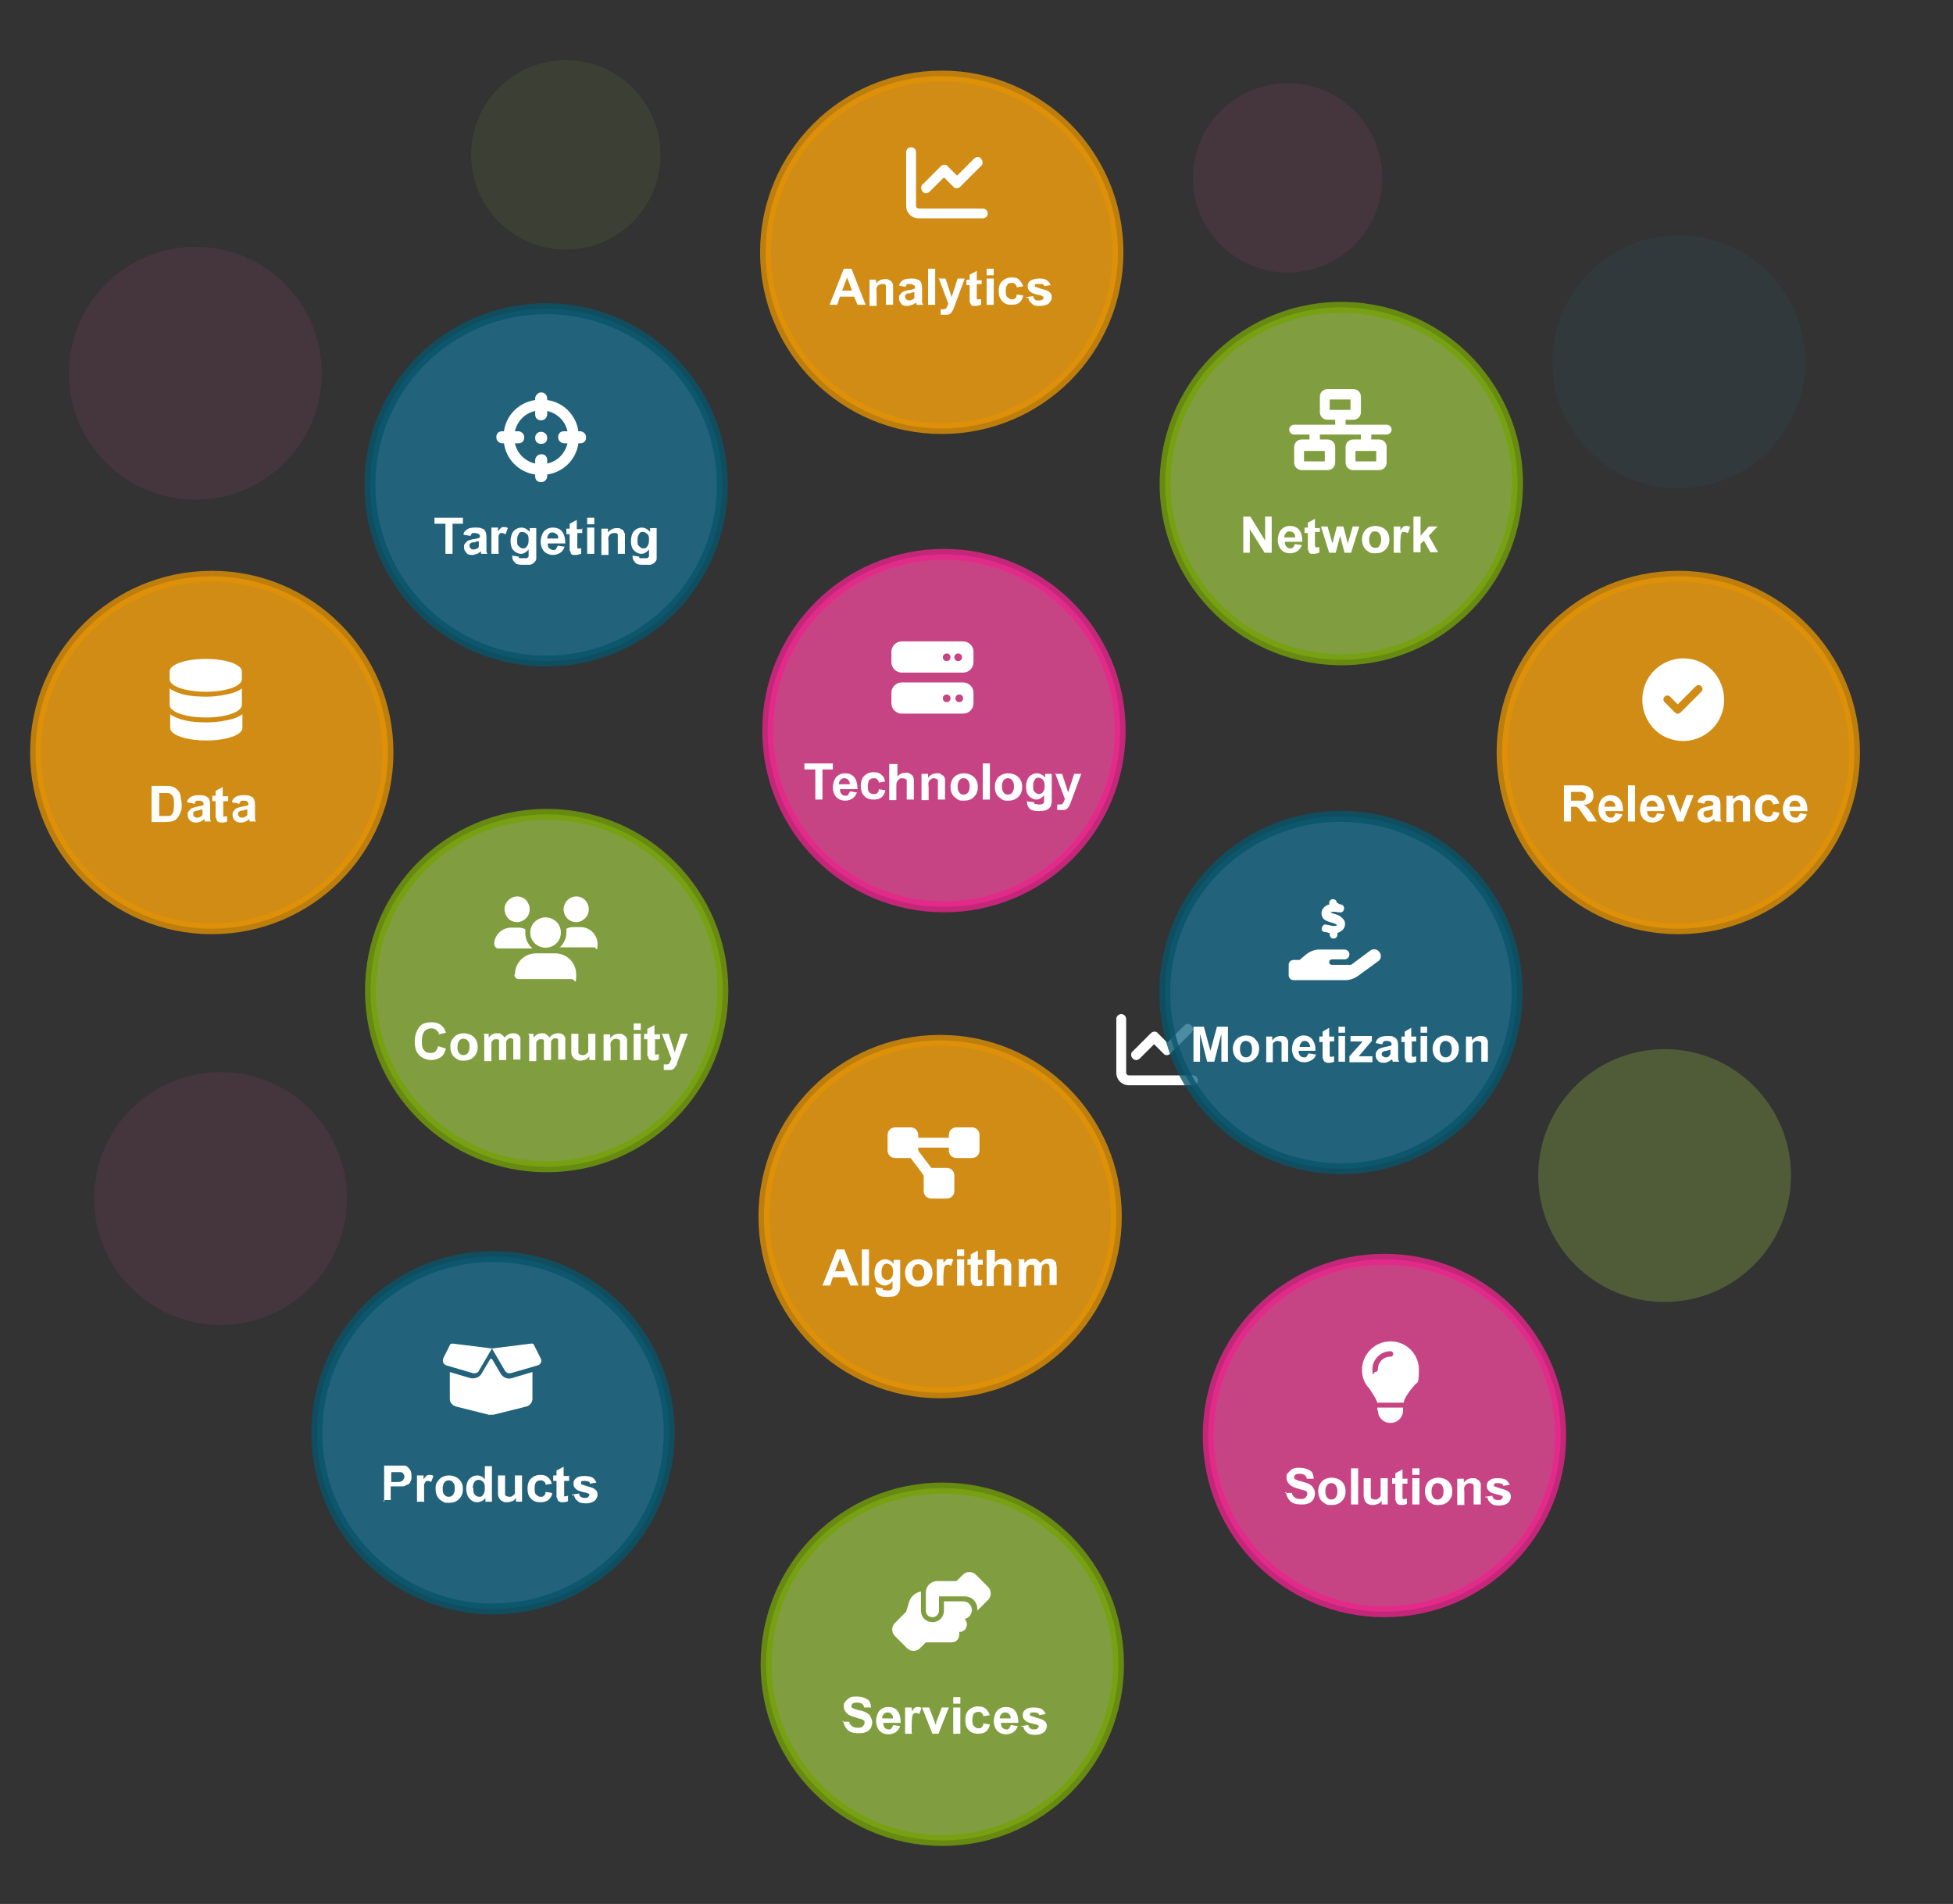 <?xml version="1.0" encoding="UTF-8"?>
<svg xmlns="http://www.w3.org/2000/svg" version="1.1" viewBox="0 0 356.9 347.9">
  <rect x="0" y="0" width="356.9" height="347.9" fill="#333333" stroke="none"/>
  <defs>
    <style>
      .cls-1 {
        fill: #f7a30d;
        stroke: #e09105;
      }

      .cls-1, .cls-2, .cls-3, .cls-4, .cls-5, .cls-6, .cls-7, .cls-8, .cls-9 {
        isolation: isolate;
      }

      .cls-1, .cls-2, .cls-6, .cls-9 {
        opacity: .8;
        stroke-miterlimit: 10;
        stroke-width: 2px;
      }

      .cls-2 {
        stroke: #07546b;
      }

      .cls-2, .cls-4 {
        fill: #1e6e8c;
      }

      .cls-3, .cls-4, .cls-7 {
        opacity: .1;
      }

      .cls-3, .cls-6 {
        fill: #ec4998;
      }

      .cls-10 {
        fill: #fff;
      }

      .cls-6 {
        stroke: #e8258b;
      }

      .cls-7, .cls-8, .cls-9 {
        fill: #93b943;
      }

      .cls-8 {
        opacity: .3;
      }

      .cls-9 {
        stroke: #74a008;
      }
    </style>
  </defs>
  <!-- Generator: Adobe Illustrator 28.7.4, SVG Export Plug-In . SVG Version: 1.2.0 Build 166)  -->
  <g>
    <g id="Layer_1">
      <g class="cls-5">
        <path class="cls-10" d="M205.8,196c0,.3.2.5.5.5h11.7c.5,0,.9.4.9.9s-.4.9-.9.9h-11.7c-1.3,0-2.3-1-2.3-2.3v-9.8c0-.5.4-.9.9-.9s.9.4.9.9v9.8h0ZM217.7,188.7l-3.8,3.8c-.4.4-1,.4-1.3,0l-1.7-1.7-2.6,2.6c-.4.4-1,.4-1.3,0-.4-.4-.4-1,0-1.3l3.3-3.3c.4-.4,1-.4,1.3,0l1.7,1.7,3.1-3.1c.4-.4,1-.4,1.3,0,.4.4.4,1,0,1.3h0Z"/>
      </g>
      <circle class="cls-6" cx="172.5" cy="133.5" r="32.2"/>
      <g class="cls-5">
        <g class="cls-5">
          <path class="cls-10" d="M176,117.2c1,0,1.9.8,1.9,1.9v1.9c0,1-.8,1.9-1.9,1.9h-11.2c-1,0-1.9-.8-1.9-1.9v-1.9c0-1,.8-1.9,1.9-1.9h11.2ZM176,124.7c1,0,1.9.8,1.9,1.9v1.9c0,1-.8,1.9-1.9,1.9h-11.2c-1,0-1.9-.8-1.9-1.9v-1.9c0-1,.8-1.9,1.9-1.9h11.2ZM172.3,120.1c0,.4.3.7.7.7s.7-.3.7-.7-.3-.7-.7-.7-.7.3-.7.7ZM172.3,127.6c0,.4.3.7.7.7s.7-.3.7-.7-.3-.7-.7-.7-.7.3-.7.7ZM175.1,120.8c.4,0,.7-.3.7-.7s-.3-.7-.7-.7-.7.3-.7.7.3.7.7.7ZM175.3,128.3c.4,0,.7-.3.7-.7s-.3-.7-.7-.7-.7.3-.7.7.3.7.7.7Z"/>
        </g>
      </g>
      <g class="cls-5">
        <g class="cls-5">
          <path class="cls-10" d="M149,146.1v-5.5h-2v-1.1h5.2v1.1h-1.9v5.5h-1.3Z"/>
          <path class="cls-10" d="M155.3,144.6l1.3.2c-.2.5-.4.8-.8,1.1-.3.2-.8.4-1.3.4-.8,0-1.4-.3-1.8-.8-.3-.4-.5-1-.5-1.6s.2-1.4.6-1.9c.4-.4.9-.7,1.6-.7s1.3.2,1.7.7.6,1.2.6,2.2h-3.2c0,.4.1.7.3.9s.4.3.7.3.4,0,.5-.2.2-.3.3-.5h0ZM155.3,143.3c0-.4-.1-.6-.3-.8s-.4-.3-.7-.3-.5.1-.7.3-.3.5-.3.8h2Z"/>
          <path class="cls-10" d="M161.8,142.8l-1.2.2c0-.2-.1-.4-.3-.6-.1-.1-.3-.2-.6-.2s-.6.1-.8.3-.3.6-.3,1.1,0,1,.3,1.2c.2.2.4.3.8.3s.4,0,.6-.2c.2-.1.3-.4.3-.7l1.2.2c-.1.6-.4,1-.7,1.3-.4.3-.9.4-1.5.4s-1.3-.2-1.7-.7c-.4-.4-.6-1.1-.6-1.8s.2-1.4.6-1.8,1-.7,1.7-.7,1,.1,1.4.4.6.6.7,1.1v.2Z"/>
          <path class="cls-10" d="M164,139.5v2.4c.4-.5.9-.7,1.5-.7s.6,0,.8.2c.2.1.4.2.5.4s.2.4.2.6v3.7h-1.3v-3.5c0-.2-.1-.2-.3-.3-.1,0-.3-.1-.5-.1s-.4,0-.6.2c-.2.1-.3.3-.4.5s-.1.5-.1.9v2.4h-1.3v-6.6h1.5Z"/>
          <path class="cls-10" d="M172.7,146.1h-1.3v-3.4c0-.2-.1-.3-.3-.4-.1,0-.3-.1-.4-.1s-.4,0-.6.2c-.2.1-.3.3-.4.5s0,.6,0,1.1v2.2h-1.3v-4.8h1.2v.7c.4-.5.9-.8,1.6-.8s.5,0,.8.2.4.2.5.4.2.3.2.5v3.8h0Z"/>
          <path class="cls-10" d="M173.7,143.7c0-.4.1-.8.3-1.2s.5-.7.9-.9.8-.3,1.3-.3,1.3.2,1.8.7.7,1.1.7,1.8-.2,1.3-.7,1.8-1.1.7-1.8.7-.9,0-1.3-.3-.7-.5-.9-.9-.3-.8-.3-1.4h0ZM175,143.7c0,.5.1.8.3,1.1s.5.4.8.4.6-.1.8-.4.3-.6.3-1.1-.1-.8-.3-1.1-.5-.4-.8-.4-.6.1-.8.4-.3.6-.3,1.1Z"/>
          <path class="cls-10" d="M179.6,146.1v-6.6h1.3v6.6h-1.3Z"/>
          <path class="cls-10" d="M181.8,143.7c0-.4.1-.8.3-1.2s.5-.7.9-.9.8-.3,1.3-.3,1.3.2,1.8.7.7,1.1.7,1.8-.2,1.3-.7,1.8-1.1.7-1.8.7-.9,0-1.3-.3-.7-.5-.9-.9-.3-.8-.3-1.4h0ZM183.1,143.7c0,.5.1.8.3,1.1s.5.4.8.4.6-.1.8-.4.3-.6.3-1.1-.1-.8-.3-1.1-.5-.4-.8-.4-.6.1-.8.4-.3.6-.3,1.1Z"/>
          <path class="cls-10" d="M187.6,146.4l1.4.2c0,.2,0,.3.2.3s.3.1.6.1.6,0,.7-.1c.1,0,.2-.2.3-.3v-1.3c-.4.5-.9.8-1.4.8s-1.1-.3-1.5-.8c-.3-.4-.4-1-.4-1.6s.2-1.4.6-1.8.9-.6,1.4-.6,1.1.3,1.5.8v-.7h1.2v4.3c0,.6,0,1-.1,1.3,0,.3-.2.5-.4.7s-.4.3-.7.4c-.3,0-.6.1-1.1.1-.8,0-1.4-.1-1.7-.4s-.5-.6-.5-1.1,0,0,0-.2h-.1ZM188.8,143.6c0,.5,0,.9.3,1.1.2.2.4.4.7.4s.6-.1.8-.4c.2-.2.3-.6.3-1.1s-.1-.9-.3-1.1c-.2-.2-.5-.4-.8-.4s-.6.1-.7.4c-.2.2-.3.6-.3,1.1Z"/>
          <path class="cls-10" d="M192.8,141.4h1.3l1.1,3.4,1.1-3.4h1.3l-1.7,4.6-.3.8c-.1.3-.2.5-.3.6s-.2.3-.3.4c-.1,0-.3.2-.5.2h-1.3v-1h.4c.3,0,.5,0,.7-.3.1-.2.2-.4.3-.7l-1.8-4.8v.2Z"/>
        </g>
      </g>
      <g>
        <circle class="cls-1" cx="172.1" cy="46.1" r="32.2"/>
        <g>
          <g class="cls-5">
            <g class="cls-5">
              <path class="cls-10" d="M167.4,37.6c0,.3.2.5.5.5h11.7c.5,0,.9.4.9.9s-.4.9-.9.9h-11.7c-1.3,0-2.3-1-2.3-2.3v-9.8c0-.5.4-.9.9-.9s.9.4.9.9v9.8h0ZM179.3,30.3l-3.8,3.8c-.4.4-1,.4-1.3,0l-1.7-1.7-2.6,2.6c-.4.4-1,.4-1.3,0s-.4-1,0-1.3l3.3-3.3c.4-.4,1-.4,1.3,0l1.7,1.7,3.1-3.1c.4-.4,1-.4,1.3,0s.4,1,0,1.3h0Z"/>
            </g>
          </g>
          <g class="cls-5">
            <g class="cls-5">
              <path class="cls-10" d="M158.1,55.7h-1.4l-.6-1.5h-2.6l-.5,1.5h-1.4l2.6-6.6h1.4l2.6,6.6h-.1ZM155.7,53.1l-.9-2.4-.9,2.4h1.8,0Z"/>
              <path class="cls-10" d="M163.2,55.7h-1.3v-3.4c0-.2-.1-.3-.3-.4-.1,0-.3,0-.4,0s-.4,0-.6.2c-.2,0-.3.3-.4.5s0,.6,0,1.1v2.2h-1.3v-4.8h1.2v.7c.4-.5.9-.8,1.6-.8s.5,0,.8.2c.2,0,.4.2.5.4s.2.3.2.5v3.8h0Z"/>
              <path class="cls-10" d="M165.4,52.4l-1.1-.2c.1-.5.4-.8.7-1s.8-.3,1.4-.3,1,0,1.3.2c.3,0,.5.3.6.5s.2.6.2,1.1v2.4c0,.2.1.4.2.6h-1.2s0-.2-.1-.4h0c-.2.1-.4.3-.7.4-.2,0-.5.2-.8.2-.5,0-.9,0-1.2-.4s-.4-.6-.4-1,0-.5.2-.7.3-.4.5-.5.6-.2,1-.3c.6,0,1-.2,1.2-.3h0c0-.4,0-.5-.2-.6-.1,0-.3-.2-.7-.2s-.4,0-.5,0c-.1,0-.2.2-.3.5h0ZM167.1,53.4c-.2,0-.4,0-.8.2-.4,0-.6,0-.7.2-.2,0-.2.3-.2.4s0,.3.2.5c.1,0,.3.2.5.2s.4,0,.7-.2c.2,0,.3-.3.3-.4v-.9Z"/>
              <path class="cls-10" d="M169.6,55.7v-6.6h1.3v6.6h-1.3Z"/>
              <path class="cls-10" d="M171.5,50.9h1.3l1.1,3.4,1.1-3.4h1.3l-1.7,4.6-.3.8c-.1.3-.2.5-.3.6,0,0-.2.3-.3.4-.1,0-.3.2-.5.2h-1.3v-1h.4c.3,0,.5,0,.7-.3.1-.2.2-.4.3-.7l-1.8-4.8v.2Z"/>
              <path class="cls-10" d="M179.4,50.9v1h-.9v2.6q0,.1.1.2c.1.1.1,0,.2,0s.3,0,.5,0v1c-.2,0-.5.2-.9.2s-.4,0-.6,0-.3-.2-.4-.3c0,0-.1-.3-.2-.5v-3h-.6v-1h.6v-.9l1.3-.7v1.7h.9,0Z"/>
              <path class="cls-10" d="M180.3,50.3v-1.2h1.3v1.2h-1.3ZM180.3,55.7v-4.8h1.3v4.8h-1.3Z"/>
              <path class="cls-10" d="M187,52.3l-1.2.2c0-.2-.1-.4-.3-.6s-.3-.2-.6-.2-.6,0-.8.3-.3.6-.3,1.1,0,1,.3,1.2.4.4.8.4.4,0,.6-.2c.2,0,.3-.4.3-.7l1.2.2c-.1.6-.4,1-.7,1.3-.4.3-.9.4-1.5.4s-1.3-.2-1.7-.7-.6-1-.6-1.8.2-1.4.6-1.8c.4-.4,1-.7,1.7-.7s1,0,1.4.4c.3.3.6.6.7,1.1h.1Z"/>
              <path class="cls-10" d="M187.5,54.3l1.3-.2c0,.2.2.4.3.6s.4.2.7.2.6,0,.7-.2c.1,0,.2-.2.2-.3v-.2s-.2,0-.4-.2c-1-.2-1.7-.4-1.9-.6-.4-.3-.6-.6-.6-1.1s.2-.8.5-1,.8-.4,1.5-.4,1.1,0,1.5.3.5.5.7.9l-1.2.2c0-.2-.1-.3-.3-.4-.1,0-.3,0-.6,0s-.6,0-.7,0c0,0-.1.2-.1.3s0,.2.1.2.5.2,1.2.4,1.1.3,1.4.6c.3.2.4.5.4.9s-.2.8-.5,1.1-.9.5-1.6.5-1.2,0-1.5-.4c-.4-.3-.6-.6-.7-1.1h-.4Z"/>
            </g>
          </g>
        </g>
      </g>
      <circle class="cls-2" cx="245.1" cy="181.4" r="32.2" transform="translate(26.8 394.3) rotate(-80.8)"/>
      <g>
        <g class="cls-5">
          <g class="cls-5">
            <path class="cls-10" d="M252.1,174c.4.5.3,1.3-.2,1.6l-3.7,2.7c-.7.5-1.5.8-2.4.8h-9.4c-.5,0-.9-.4-.9-.9v-1.9c0-.5.4-.9.9-.9h1.1l1.3-1.1c.7-.5,1.5-.8,2.3-.8h4.6c.5,0,.9.4.9.9s-.4.9-.9.9h-2.3c-.3,0-.5.2-.5.5s.2.5.5.5h3.5l3.5-2.6c.5-.4,1.3-.3,1.6.2h0ZM241.2,175.4h0ZM244.6,164.9v.3c.2,0,.4,0,.5.1.4,0,.6.5.5.9s-.5.6-.9.5c-.3,0-.6-.1-.9-.1s-.4,0-.6.1h-.1c-.1,0,0,0,0,0h0c.2.1.4.2.8.3h0c.3.1.8.2,1.1.5.4.3.8.7.8,1.3s-.3,1.1-.8,1.4c-.2.1-.4.2-.6.3v.3c0,.4-.3.7-.7.7s-.7-.3-.7-.7v-.3c-.3,0-.5-.2-.8-.2h-.2c-.4-.1-.6-.5-.4-.9s.5-.6.9-.4h.2c.4.1.7.2,1,.2s.4,0,.6-.1h0q0-.1-.1-.2c-.2-.1-.4-.2-.8-.3h0c-.3-.1-.7-.2-1.1-.4-.4-.2-.8-.6-.8-1.3s.4-1.1.8-1.4c.2-.1.4-.2.6-.2v-.3c0-.4.3-.7.7-.7s.7.3.7.7h.3Z"/>
          </g>
        </g>
        <g class="cls-5">
          <g class="cls-5">
            <path class="cls-10" d="M218.1,194v-6.4h1.9l1.2,4.4,1.2-4.4h2v6.4h-1.2v-5.1l-1.3,5.1h-1.3l-1.3-5.1v5.1h-1.2,0Z"/>
            <path class="cls-10" d="M225.3,191.6c0-.4.1-.8.3-1.2s.5-.7.9-.9.8-.3,1.2-.3c.7,0,1.3.2,1.7.7.5.5.7,1,.7,1.7s-.2,1.3-.7,1.8-1,.7-1.7.7-.8,0-1.2-.3c-.4-.2-.7-.5-.9-.9s-.3-.8-.3-1.4h0ZM226.6,191.7c0,.5.1.8.3,1.1s.5.4.8.4.6-.1.8-.4c.2-.2.3-.6.3-1.1s-.1-.8-.3-1.1c-.2-.2-.5-.4-.8-.4s-.6.1-.8.4-.3.6-.3,1.1Z"/>
            <path class="cls-10" d="M235.4,194h-1.2v-3.4c0-.1-.1-.3-.3-.3s-.3-.1-.4-.1-.4,0-.6.2c-.2.1-.3.3-.3.5v3.2h-1.2v-4.7h1.1v.7c.4-.5.9-.8,1.5-.8s.5,0,.7.1c.2,0,.4.2.5.4s.2.3.2.5v3.7Z"/>
            <path class="cls-10" d="M239.3,192.5l1.2.2c-.2.5-.4.8-.8,1-.3.2-.8.4-1.3.4-.8,0-1.4-.3-1.8-.8-.3-.4-.5-1-.5-1.6s.2-1.4.6-1.8.9-.7,1.5-.7,1.2.2,1.6.7c.4.5.6,1.2.6,2.1h-3.1c0,.4.1.7.3.9s.4.3.7.3.4,0,.5-.2c.1-.1.2-.3.3-.5h.2ZM239.4,191.3c0-.4-.1-.6-.3-.8s-.4-.3-.6-.3-.5,0-.7.3-.3.5-.3.8h1.9Z"/>
            <path class="cls-10" d="M243.8,189.3v1h-.8v2.6s0,.1.1.2h.2c0,0,.3,0,.5-.1v1c-.2.1-.5.2-.9.2s-.4,0-.6-.1c-.2,0-.3-.2-.4-.3,0-.1-.1-.3-.2-.5v-2.9h-.6v-1h.6v-.9l1.2-.7v1.6h.9Z"/>
            <path class="cls-10" d="M244.6,188.7v-1.1h1.2v1.1h-1.2ZM244.6,194v-4.7h1.2v4.7h-1.2Z"/>
            <path class="cls-10" d="M246.6,194v-1l1.8-2c.3-.3.5-.6.6-.7h-2.2v-1h3.9v.9l-1.8,2.1-.6.7h2.5v1.1h-4.2,0Z"/>
            <path class="cls-10" d="M252.5,190.8l-1.1-.2c.1-.5.3-.8.7-1,.3-.2.8-.3,1.4-.3s1,0,1.2.2c.3.1.5.3.6.5s.2.6.2,1.1v2.3c0,.2.1.4.2.6h-1.2s0-.2-.1-.4h0c-.2,0-.4.3-.7.4-.2.1-.5.2-.8.2-.5,0-.9-.1-1.1-.4-.3-.3-.4-.6-.4-1s0-.5.2-.7c.1-.2.3-.4.5-.5s.6-.2,1-.3c.6-.1,1-.2,1.2-.3h0c0-.4,0-.5-.2-.6-.1-.1-.3-.2-.7-.2s-.4,0-.5.1c-.1,0-.2.2-.3.5h0ZM254.2,191.8c-.2,0-.4.1-.8.2-.3,0-.6.1-.7.2-.2.1-.2.3-.2.4s0,.3.2.4.3.2.5.2.4,0,.6-.2c.1-.1.2-.2.3-.4v-.8h0Z"/>
            <path class="cls-10" d="M258.8,189.3v1h-.8v2.6s0,.1.1.2h.2c.1,0,.3,0,.5-.1v1c-.2.1-.5.2-.9.2s-.4,0-.6-.1c-.2,0-.3-.2-.4-.3,0-.1-.1-.3-.2-.5v-2.9h-.6v-1h.6v-.9l1.2-.7v1.6h.9Z"/>
            <path class="cls-10" d="M259.6,188.7v-1.1h1.2v1.1h-1.2ZM259.6,194v-4.7h1.2v4.7h-1.2Z"/>
            <path class="cls-10" d="M261.8,191.6c0-.4.1-.8.3-1.2s.5-.7.9-.9.8-.3,1.2-.3c.7,0,1.3.2,1.7.7.5.5.7,1,.7,1.7s-.2,1.3-.7,1.8-1,.7-1.7.7-.8,0-1.2-.3c-.4-.2-.7-.5-.9-.9-.2-.4-.3-.8-.3-1.4h0ZM263.1,191.7c0,.5.1.8.3,1.1s.5.4.8.4.6-.1.8-.4c.2-.2.3-.6.3-1.1s-.1-.8-.3-1.1c-.2-.2-.5-.4-.8-.4s-.6.1-.8.4-.3.6-.3,1.1Z"/>
            <path class="cls-10" d="M271.9,194h-1.2v-3.4c0-.1-.1-.3-.3-.3s-.3-.1-.4-.1-.4,0-.6.2c-.2.1-.3.3-.3.5v3.2h-1.2v-4.7h1.1v.7c.4-.5.9-.8,1.5-.8s.5,0,.7.1c.2,0,.4.2.5.4s.2.3.2.5v3.7h0Z"/>
          </g>
        </g>
      </g>
      <circle class="cls-2" cx="99.8" cy="88.6" r="32.2"/>
      <g class="cls-5">
        <g class="cls-5">
          <path class="cls-10" d="M81.4,101.2v-5.5h-2v-1.1h5.2v1.1h-1.9v5.5s-1.3,0-1.3,0Z"/>
          <path class="cls-10" d="M85.8,97.9l-1.1-.2c0-.5.4-.8.7-1s.8-.3,1.4-.3,1,0,1.3.2c.3,0,.5.3.6.5s.2.6.2,1.1v2.4c0,.2,0,.4.2.6h-1.2s0-.2,0-.4h0c-.2,0-.4.3-.7.4-.2,0-.5.2-.8.2-.5,0-.9,0-1.2-.4s-.4-.6-.4-1,0-.5.2-.7.3-.4.5-.5.6-.2,1-.3c.6,0,1-.2,1.2-.3h0c0-.4,0-.5-.2-.6,0,0-.3-.2-.7-.2s-.4,0-.5,0c0,0-.2.2-.3.5h0ZM87.5,98.9c-.2,0-.4,0-.8.2-.4,0-.6,0-.7.2-.2,0-.2.3-.2.4s0,.3.2.5.3.2.5.2.4,0,.7-.2c.2,0,.3-.3.3-.4v-.6s0-.3,0-.3Z"/>
          <path class="cls-10" d="M91.1,101.2h-1.3v-4.8h1.2v.7c.2-.3.4-.5.5-.6s.3-.2.5-.2.6,0,.8.2l-.4,1.1c-.2,0-.4-.2-.6-.2s-.3,0-.4,0c0,0-.2.3-.3.5,0,.3,0,.8,0,1.6v1.5h.1Z"/>
          <path class="cls-10" d="M93.4,101.5l1.4.2c0,.2,0,.3.2.3s.3,0,.6,0,.6,0,.7,0c0,0,.2-.2.3-.3v-1.3c-.4.5-.9.8-1.4.8s-1.1-.3-1.5-.8c-.3-.4-.4-1-.4-1.6s.2-1.4.6-1.8.9-.6,1.4-.6,1.1.3,1.5.8v-.7h1.2v4.3c0,.6,0,1,0,1.3s-.2.5-.4.7c-.2.2-.4.3-.7.4-.3,0-.6,0-1.1,0-.8,0-1.4,0-1.7-.4-.3-.3-.5-.6-.5-1.1s0,0,0-.2h0ZM94.5,98.7c0,.5,0,.9.3,1.1.2.2.4.4.7.4s.6,0,.8-.4c.2-.2.3-.6.3-1.1s0-.9-.3-1.1c-.2-.2-.5-.4-.8-.4s-.6,0-.7.4c-.2.2-.3.6-.3,1.1Z"/>
          <path class="cls-10" d="M101.9,99.7l1.3.2c-.2.5-.4.8-.8,1.1-.3.2-.8.4-1.3.4-.8,0-1.4-.3-1.8-.8-.3-.4-.5-1-.5-1.6s.2-1.4.6-1.9c.4-.4.9-.7,1.6-.7s1.3.2,1.7.7.6,1.2.6,2.2h-3.2c0,.4,0,.7.3.9s.4.3.7.3.4,0,.5-.2c0,0,.2-.3.3-.5h0ZM102,98.4c0-.4,0-.6-.3-.8s-.4-.3-.7-.3-.5,0-.7.3c-.2.2-.3.5-.3.8h2Z"/>
          <path class="cls-10" d="M106.4,96.4v1h-.9v2.6q0,0,0,.2c0,0,0,0,.2,0s.3,0,.5,0v1c-.2,0-.5.2-.9.2s-.4,0-.6,0c-.2,0-.3-.2-.4-.3,0,0,0-.3-.2-.5v-3h-.6v-1h.6v-.9l1.3-.7v1.7h.9Z"/>
          <path class="cls-10" d="M107.3,95.8v-1.2h1.3v1.2h-1.3ZM107.3,101.2v-4.8h1.3v4.8h-1.3Z"/>
          <path class="cls-10" d="M114.2,101.2h-1.3v-3.4c0-.2,0-.3-.3-.4,0,0-.3,0-.4,0s-.4,0-.6.2c-.2,0-.3.3-.4.5s0,.6,0,1.1v2.2h-1.3v-4.8h1.2v.7c.4-.5.9-.8,1.6-.8s.5,0,.8.2c.2,0,.4.2.5.4,0,.2.2.3.2.5v3.8h0Z"/>
          <path class="cls-10" d="M115.4,101.5l1.4.2c0,.2,0,.3.2.3s.3,0,.6,0,.6,0,.7,0c0,0,.2-.2.3-.3v-1.3c-.4.5-.9.8-1.4.8s-1.1-.3-1.5-.8c-.3-.4-.4-1-.4-1.6s.2-1.4.6-1.8.9-.6,1.4-.6,1.1.3,1.5.8v-.7h1.2v4.3c0,.6,0,1,0,1.3s-.2.5-.4.7c-.2.2-.4.3-.7.4-.3,0-.6,0-1.1,0-.8,0-1.4,0-1.7-.4-.3-.3-.5-.6-.5-1.1s0,0,0-.2h0ZM116.5,98.7c0,.5,0,.9.3,1.1.2.2.4.4.7.4s.6,0,.8-.4c.2-.2.3-.6.3-1.1s0-.9-.3-1.1c-.2-.2-.5-.4-.8-.4s-.6,0-.7.4c-.2.2-.3.6-.3,1.1Z"/>
        </g>
      </g>
      <circle class="cls-9" cx="245.1" cy="88.3" r="32.2" transform="translate(115.6 314.4) rotate(-80)"/>
      <g>
        <g class="cls-5">
          <g class="cls-5">
            <path class="cls-10" d="M247.3,71.1c.8,0,1.4.6,1.4,1.4v2.8c0,.8-.6,1.4-1.4,1.4h-1.4v.9h7.5c.5,0,.9.4.9.9s-.4.9-.9.9h-2.8v.9h1.4c.8,0,1.4.6,1.4,1.4v2.8c0,.8-.6,1.4-1.4,1.4h-4.7c-.8,0-1.4-.6-1.4-1.4v-2.8c0-.8.6-1.4,1.4-1.4h1.4v-.9h-7.5v.9h1.4c.8,0,1.4.6,1.4,1.4v2.8c0,.8-.6,1.4-1.4,1.4h-4.7c-.8,0-1.4-.6-1.4-1.4v-2.8c0-.8.6-1.4,1.4-1.4h1.4v-.9h-2.8c-.5,0-.9-.4-.9-.9s.4-.9.9-.9h7.5v-.9h-1.4c-.8,0-1.4-.6-1.4-1.4v-2.8c0-.8.6-1.4,1.4-1.4h4.7ZM242.1,84.3v-1.9h-3.8v1.9h3.8ZM243,74.9h3.8v-1.9h-3.8v1.9ZM247.7,84.3h3.8v-1.9h-3.8v1.9Z"/>
          </g>
        </g>
        <g class="cls-5">
          <g class="cls-5">
            <path class="cls-10" d="M227.2,101v-6.6h1.3l2.7,4.4v-4.4h1.2v6.6h-1.3l-2.7-4.3v4.3h-1.2Z"/>
            <path class="cls-10" d="M236.6,99.4l1.3.2c-.2.5-.4.8-.8,1.1-.3.2-.8.4-1.3.4-.8,0-1.4-.3-1.8-.8-.3-.4-.5-1-.5-1.6s.2-1.4.6-1.9c.4-.4.9-.7,1.6-.7s1.3.2,1.7.7.6,1.2.6,2.2h-3.2c0,.4.1.7.3.9.2.2.4.3.7.3s.4,0,.5-.2c.1,0,.2-.3.3-.5h0ZM236.7,98.2c0-.4-.1-.6-.3-.8-.2-.2-.4-.3-.7-.3s-.5,0-.7.3c-.2.2-.3.5-.3.8h2Z"/>
            <path class="cls-10" d="M241.2,96.2v1h-.9v2.6q0,0,.1.2c.1,0,.1,0,.2,0s.3,0,.5,0v1c-.2,0-.5.2-.9.2s-.4,0-.6,0-.3-.2-.4-.3c0,0-.1-.3-.2-.5v-3h-.6v-1h.6v-.9l1.3-.7v1.7h.9,0Z"/>
            <path class="cls-10" d="M242.9,101l-1.5-4.8h1.2l.9,3.1.8-3.1h1.2l.8,3.1.9-3.1h1.2l-1.5,4.8h-1.2l-.8-3.1-.8,3.1h-1.2,0Z"/>
            <path class="cls-10" d="M248.9,98.5c0-.4.1-.8.3-1.2.2-.4.5-.7.9-.9.4-.2.8-.3,1.3-.3s1.3.2,1.8.7.7,1.1.7,1.8-.2,1.3-.7,1.8-1.1.7-1.8.7-.9,0-1.3-.3c-.4-.2-.7-.5-.9-.9s-.3-.8-.3-1.4ZM250.2,98.6c0,.5.1.8.3,1.1.2.3.5.4.8.4s.6,0,.8-.4.3-.6.3-1.1-.1-.8-.3-1.1c-.2-.3-.5-.4-.8-.4s-.6,0-.8.4-.3.6-.3,1.1Z"/>
            <path class="cls-10" d="M256,101h-1.3v-4.8h1.2v.7c.2-.3.4-.5.5-.6s.3-.2.5-.2.6,0,.8.2l-.4,1.1c-.2,0-.4-.2-.6-.2s-.3,0-.4,0-.2.3-.3.5c0,.3-.1.8-.1,1.6v1.5h.1Z"/>
            <path class="cls-10" d="M258.3,101v-6.6h1.3v3.5l1.5-1.7h1.6l-1.6,1.7,1.7,3h-1.4l-1.2-2.1-.6.6v1.5h-1.3Z"/>
          </g>
        </g>
      </g>
      <circle class="cls-6" cx="253" cy="262.3" r="32.2"/>
      <g>
        <g class="cls-5">
          <g class="cls-5">
            <path class="cls-10" d="M256.4,256.3h-4.7c-.3-.9-.9-1.7-1.4-2.5-.2-.2-.3-.4-.5-.6-.6-.8-.9-1.8-.9-2.9,0-2.8,2.3-5.2,5.2-5.2s5.2,2.3,5.2,5.2-.3,2.1-.9,2.9c-.1.2-.3.4-.5.6-.6.8-1.2,1.6-1.4,2.5h-.1ZM254.1,247.9c.3,0,.5-.2.5-.5s-.2-.5-.5-.5c-1.8,0-3.3,1.5-3.3,3.3s.2.5.5.5.5-.2.5-.5c0-1.3,1-2.3,2.3-2.3ZM251.7,257.7v-.5h4.7v.5c0,1.3-1,2.3-2.3,2.3s-2.3-1-2.3-2.3h0Z"/>
          </g>
        </g>
        <g class="cls-5">
          <g class="cls-5">
            <path class="cls-10" d="M234.8,272.8h1.3c0,.3.2.6.5.8.2.2.6.3,1,.3s.8,0,1-.3c.2-.2.3-.4.3-.6s0-.3-.1-.4c0-.1-.2-.2-.5-.3-.2,0-.5-.1-1.1-.3-.7-.2-1.2-.4-1.5-.7-.4-.4-.6-.8-.6-1.3s0-.6.3-.9.5-.5.8-.7c.4-.2.8-.2,1.3-.2.8,0,1.4.2,1.9.5s.6.8.7,1.5h-1.3c0-.3-.2-.5-.4-.7-.2-.1-.5-.2-.8-.2s-.7,0-.9.2c-.1.1-.2.2-.2.4s0,.3.2.4.6.3,1.2.4c.6.2,1.1.3,1.4.5s.6.4.7.7c.2.3.3.6.3,1s-.1.7-.3,1.1c-.2.3-.5.6-.9.7-.4.2-.9.2-1.4.2-.8,0-1.5-.2-1.9-.6s-.7-.9-.8-1.7l-.2.2Z"/>
            <path class="cls-10" d="M240.9,272.4c0-.4.1-.8.3-1.2.2-.4.5-.7.9-.9.4-.2.8-.3,1.3-.3s1.3.2,1.8.7.7,1.1.7,1.8-.2,1.3-.7,1.8-1.1.7-1.8.7-.9,0-1.3-.3c-.4-.2-.7-.5-.9-.9s-.3-.8-.3-1.4h0ZM242.2,272.5c0,.5.1.8.3,1.1.2.3.5.4.8.4s.6-.1.8-.4.3-.6.3-1.1-.1-.8-.3-1.1c-.2-.3-.5-.4-.8-.4s-.6.1-.8.4-.3.6-.3,1.1Z"/>
            <path class="cls-10" d="M246.9,274.9v-6.6h1.3v6.6h-1.3Z"/>
            <path class="cls-10" d="M252.5,274.9v-.7c-.2.3-.4.5-.7.6s-.6.2-.9.2-.6,0-.9-.2c-.3-.1-.4-.3-.6-.6-.1-.3-.2-.6-.2-1.1v-3h1.3v3.4c0,.2.1.3.3.4.1,0,.3.1.5.1s.4,0,.6-.2c.2-.1.3-.3.4-.4v-3.3h1.3v4.8h-1.2,0Z"/>
            <path class="cls-10" d="M257.2,270.1v1h-.9v2.6q0,.1.1.2c.1.1.1,0,.2,0s.3,0,.5-.1v1c-.2.1-.5.2-.9.2s-.4,0-.6-.1c-.2,0-.3-.2-.4-.3,0-.1-.1-.3-.2-.5v-3h-.6v-1h.6v-.9l1.3-.7v1.7h.9,0Z"/>
            <path class="cls-10" d="M258.1,269.5v-1.2h1.3v1.2h-1.3ZM258.1,274.9v-4.8h1.3v4.8h-1.3Z"/>
            <path class="cls-10" d="M260.4,272.4c0-.4.1-.8.3-1.2.2-.4.5-.7.9-.9.4-.2.8-.3,1.3-.3s1.3.2,1.8.7.7,1.1.7,1.8-.2,1.3-.7,1.8-1.1.7-1.8.7-.9,0-1.3-.3c-.4-.2-.7-.5-.9-.9-.2-.4-.3-.8-.3-1.4h0ZM261.6,272.5c0,.5.1.8.3,1.1.2.3.5.4.8.4s.6-.1.8-.4c.2-.3.3-.6.3-1.1s-.1-.8-.3-1.1c-.2-.3-.5-.4-.8-.4s-.6.1-.8.4c-.2.3-.3.6-.3,1.1Z"/>
            <path class="cls-10" d="M270.6,274.9h-1.3v-3.4c0-.2-.1-.3-.3-.4-.1,0-.3-.1-.4-.1s-.4,0-.6.2c-.2.1-.3.3-.4.5s0,.6,0,1.1v2.2h-1.3v-4.8h1.2v.7c.4-.5.9-.8,1.6-.8s.5,0,.8.2c.2.1.4.2.5.4.1.2.2.3.2.5v3.8h0Z"/>
            <path class="cls-10" d="M271.4,273.5l1.3-.2c0,.2.2.4.3.6.2.1.4.2.7.2s.6,0,.7-.2c.1,0,.2-.2.2-.3v-.2s-.2-.1-.4-.2c-1-.2-1.7-.4-1.9-.6-.4-.3-.6-.6-.6-1.1s.2-.8.5-1c.3-.3.8-.4,1.5-.4s1.1.1,1.5.3c.3.2.5.5.7.9l-1.2.2c0-.2-.1-.3-.3-.4-.1,0-.3-.1-.6-.1s-.6,0-.7.1c0,0-.1.2-.1.3s0,.2.1.2.5.2,1.2.4c.7.2,1.1.3,1.4.6.3.2.4.5.4.9s-.2.8-.5,1.1c-.4.3-.9.5-1.6.5s-1.2-.1-1.5-.4c-.4-.3-.6-.6-.7-1.1h-.4Z"/>
          </g>
        </g>
      </g>
      <circle class="cls-2" cx="90.1" cy="261.8" r="32.2"/>
      <g>
        <g class="cls-5">
          <g class="cls-5">
            <path class="cls-10" d="M82.2,245.8c0-.2.3-.3.5-.3l7.2.9,7.2-.9c.2,0,.4,0,.5.3l1.2,2.4c.3.5,0,1.2-.6,1.3l-4.8,1.4c-.4.1-.8,0-1.1-.4l-2.4-4.1-2.4,4.1c-.2.4-.7.5-1.1.4l-4.8-1.4c-.6-.2-.8-.8-.6-1.3l1.2-2.4h0ZM89.9,248.3l1.6,2.7c.4.7,1.3,1.1,2.1.8l3.7-1.1v4.9c0,.6-.4,1.2-1.1,1.4l-6,1.5h-.9l-6-1.5c-.6-.2-1.1-.7-1.1-1.4v-4.9l3.7,1.1c.8.2,1.7-.1,2.1-.8l1.6-2.7h.3Z"/>
          </g>
        </g>
        <g class="cls-5">
          <g class="cls-5">
            <path class="cls-10" d="M70.2,274.4v-6.6h3.7c.4,0,.7.3.9.6.3.3.4.8.4,1.3s0,.7-.2,1c0,.3-.3.5-.6.6s-.5.3-.7.3h-2.3v2.5h-1.3v.3ZM71.5,268.9v1.9h.7c.5,0,.9,0,1.1-.1s.3-.2.4-.3c0-.1.2-.3.2-.5s0-.4-.2-.6c0-.2-.3-.3-.5-.3h-1.7Z"/>
            <path class="cls-10" d="M77.5,274.4h-1.3v-4.8h1.2v.7c.2-.3.4-.5.5-.6s.3-.2.5-.2.6,0,.8.2l-.4,1.1c-.2-.1-.4-.2-.6-.2s-.3,0-.4.1c0,0-.2.3-.3.5,0,.3,0,.8,0,1.6v1.5h.1Z"/>
            <path class="cls-10" d="M79.6,272c0-.4,0-.8.3-1.2s.5-.7.9-.9c.4-.2.8-.3,1.3-.3s1.3.2,1.8.7.7,1.1.7,1.8-.2,1.3-.7,1.8-1.1.7-1.8.7-.9,0-1.3-.3c-.4-.2-.7-.5-.9-.9s-.3-.8-.3-1.4h0ZM80.9,272c0,.5,0,.8.3,1.1.2.3.5.4.8.4s.6-.1.8-.4c.2-.3.3-.6.3-1.1s0-.8-.3-1.1c-.2-.3-.5-.4-.8-.4s-.6.1-.8.4c-.2.3-.3.6-.3,1.1Z"/>
            <path class="cls-10" d="M89.9,274.4h-1.2v-.7c-.2.3-.4.5-.7.6-.3.1-.5.2-.8.2-.5,0-1-.2-1.4-.7-.4-.4-.6-1.1-.6-1.8s.2-1.4.6-1.8.9-.6,1.4-.6,1,.2,1.4.7v-2.4h1.3v6.6h0ZM86.5,271.9c0,.5,0,.9.2,1.1.2.3.5.5.9.5s.5-.1.7-.4c.2-.2.3-.6.3-1.1s0-.9-.3-1.2-.5-.4-.8-.4-.6.1-.8.4-.3.6-.3,1.1h.1Z"/>
            <path class="cls-10" d="M94.3,274.4v-.7c-.2.3-.4.5-.7.6-.3.1-.6.2-.9.2s-.6,0-.9-.2c-.3-.1-.4-.3-.6-.6s-.2-.6-.2-1.1v-3h1.3v3.4c0,.1,0,.3.3.4,0,0,.3.1.5.1s.4,0,.6-.2c.2-.1.3-.3.4-.4v-3.3h1.3v4.8h-1.2,0Z"/>
            <path class="cls-10" d="M100.9,271.1l-1.2.2c0-.2,0-.4-.3-.6s-.3-.2-.6-.2-.6.1-.8.3c-.2.2-.3.6-.3,1.1s0,1,.3,1.2c.2.2.4.4.8.4s.4,0,.6-.2c.2-.1.3-.4.3-.7l1.2.2c0,.6-.4,1-.7,1.3-.4.3-.9.4-1.5.4s-1.3-.2-1.7-.7c-.4-.4-.6-1-.6-1.8s.2-1.4.6-1.8,1-.7,1.7-.7,1,.1,1.4.4c.3.3.6.6.7,1.1h0Z"/>
            <path class="cls-10" d="M104,269.6v1h-.9v2.6q0,.1,0,.2c0,.1,0,0,.2,0s.3,0,.5-.1v1c-.2.1-.5.2-.9.2s-.4,0-.6-.1c-.2,0-.3-.2-.4-.3,0-.1,0-.3-.2-.5v-3h-.6v-1h.6v-.9l1.3-.7v1.7h.9Z"/>
            <path class="cls-10" d="M104.5,273.1l1.3-.2c0,.2.2.4.3.6.2.1.4.2.7.2s.6,0,.7-.2c0,0,.2-.2.2-.3v-.2s-.2-.1-.4-.2c-1-.2-1.7-.4-1.9-.6-.4-.3-.6-.6-.6-1.1s.2-.8.5-1c.3-.3.8-.4,1.5-.4s1.1.1,1.5.3c.3.2.5.5.7.9l-1.2.2c0-.2,0-.3-.3-.4,0,0-.3-.1-.6-.1s-.6,0-.7.1c0,0,0,.2,0,.3s0,.2,0,.2.5.2,1.2.4c.7.2,1.1.3,1.4.6.3.2.4.5.4.9s-.2.8-.5,1.1c-.4.3-.9.5-1.6.5s-1.2-.1-1.5-.4c-.4-.3-.6-.6-.7-1.1h-.4Z"/>
          </g>
        </g>
      </g>
      <circle class="cls-9" cx="99.9" cy="181" r="32.2"/>
      <g>
        <g class="cls-5">
          <g class="cls-5">
            <path class="cls-10" d="M90.3,172.6c0-1.7,1.4-3.1,3.1-3.1h1.3c.5,0,.9.1,1.3.3v.7c0,1.1.5,2.1,1.3,2.8h-6.3c-.3,0-.6-.3-.6-.6h-.1ZM94.5,163.8c.8,0,1.6.4,2,1.2s.4,1.6,0,2.3-1.2,1.2-2,1.2-1.6-.4-2-1.2-.4-1.6,0-2.3,1.2-1.2,2-1.2ZM94.1,178.1c0-2.2,1.7-3.9,3.9-3.9h3.4c2.2,0,3.9,1.7,3.9,3.9s-.3.8-.8.8h-9.7c-.4,0-.8-.3-.8-.8h0ZM96.9,170.4c0-1,.5-1.9,1.4-2.4s1.9-.5,2.8,0,1.4,1.4,1.4,2.4-.5,1.9-1.4,2.4-1.9.5-2.8,0-1.4-1.4-1.4-2.4ZM102.2,173.2h0c.8-.7,1.3-1.7,1.3-2.8s0-.4,0-.7c.4-.2.8-.3,1.3-.3h1.3c1.7,0,3.1,1.4,3.1,3.1s-.3.6-.6.6h-6.4ZM105.3,163.8c.8,0,1.6.4,2,1.2.4.7.4,1.6,0,2.3s-1.2,1.2-2,1.2-1.6-.4-2-1.2c-.4-.7-.4-1.6,0-2.3s1.2-1.2,2-1.2Z"/>
          </g>
        </g>
        <g class="cls-5">
          <g class="cls-5">
            <path class="cls-10" d="M80.2,191.2l1.3.4c-.2.7-.5,1.3-1,1.6s-1,.5-1.7.5-1.6-.3-2.2-.9c-.6-.6-.8-1.4-.8-2.5s.3-1.9.8-2.6,1.3-.9,2.2-.9,1.5.2,2,.7.5.7.7,1.2l-1.3.3c0-.3-.2-.6-.5-.8-.2-.2-.5-.3-.9-.3s-.9.2-1.2.5c-.3.4-.5.9-.5,1.7s0,1.4.4,1.8c.3.4.7.5,1.2.5s.7-.1.9-.3.4-.6.5-1.1v.2Z"/>
            <path class="cls-10" d="M82.3,191.2c0-.4,0-.8.3-1.2s.5-.7.9-.9.8-.3,1.3-.3,1.3.2,1.8.7.7,1.1.7,1.8-.2,1.3-.7,1.8-1.1.7-1.8.7-.9,0-1.3-.3c-.4-.2-.7-.5-.9-.9s-.3-.8-.3-1.4h0ZM83.6,191.3c0,.5,0,.8.3,1.1.2.3.5.4.8.4s.6-.1.8-.4c.2-.3.3-.6.3-1.1s0-.8-.3-1.1c-.2-.3-.5-.4-.8-.4s-.6.1-.8.4c-.2.3-.3.6-.3,1.1Z"/>
            <path class="cls-10" d="M88.1,188.9h1.2v.7c.4-.5.9-.8,1.5-.8s.6,0,.8.2c.2.1.4.3.6.6.2-.3.4-.4.7-.6.2-.1.5-.2.8-.2s.6,0,.9.2c.2.1.4.4.5.6,0,.2,0,.5,0,1v3h-1.3v-2.7c0-.5,0-.8,0-.9,0-.2-.3-.3-.5-.3s-.3,0-.5.2-.3.3-.3.5,0,.5,0,1v2.3h-1.3v-3.5c0,0,0-.2-.2-.3h-.4c-.2,0-.4,0-.5.2-.2.1-.3.3-.3.5s0,.5,0,1v2.3h-1.3v-4.8l-.2-.2Z"/>
            <path class="cls-10" d="M96.3,188.9h1.2v.7c.4-.5.9-.8,1.5-.8s.6,0,.8.2c.2.1.4.3.6.6.2-.3.4-.4.7-.6.2-.1.5-.2.8-.2s.6,0,.9.2c.2.1.4.4.5.6,0,.2,0,.5,0,1v3h-1.3v-2.7c0-.5,0-.8,0-.9,0-.2-.3-.3-.5-.3s-.3,0-.5.2-.3.3-.3.5,0,.5,0,1v2.3h-1.3v-3.5c0,0,0-.2-.2-.3h-.4c-.2,0-.4,0-.5.2-.2.1-.3.3-.3.5s0,.5,0,1v2.3h-1.3v-4.8l-.2-.2Z"/>
            <path class="cls-10" d="M107.7,193.7v-.7c-.2.3-.4.5-.7.6-.3.1-.6.2-.9.2s-.6,0-.9-.2c-.3-.1-.4-.3-.6-.6s-.2-.6-.2-1.1v-3h1.3v3.4c0,0,0,.3.3.4,0,0,.3.1.5.1s.4,0,.6-.2c.2-.1.3-.3.4-.4v-3.3h1.3v4.8h-1.2,0Z"/>
            <path class="cls-10" d="M114.6,193.7h-1.3v-3.4c0-.2,0-.3-.3-.4,0,0-.3-.1-.4-.1s-.4,0-.6.2c-.2.1-.3.3-.4.5s0,.6,0,1.1v2.2h-1.3v-4.8h1.2v.7c.4-.5.9-.8,1.6-.8s.5,0,.8.2c.2.1.4.2.5.4s.2.3.2.5v3.8h0Z"/>
            <path class="cls-10" d="M115.8,188.2v-1.2h1.3v1.2h-1.3ZM115.8,193.7v-4.8h1.3v4.8h-1.3Z"/>
            <path class="cls-10" d="M120.6,188.9v1h-.9v2.6q0,0,0,.2c0,0,0,0,.2,0s.3,0,.5-.1v1c-.2.1-.5.2-.9.2s-.4,0-.6-.1c-.2,0-.3-.2-.4-.3,0-.1,0-.3-.2-.5v-3h-.6v-1h.6v-.9l1.3-.7v1.7h.9Z"/>
            <path class="cls-10" d="M120.9,188.9h1.3l1.1,3.4,1.1-3.4h1.3l-1.7,4.6-.3.8c0,.3-.2.5-.3.6,0,.1-.2.3-.3.4,0,0-.3.2-.5.2h-1.3v-1h.4c.3,0,.5,0,.7-.3,0-.2.2-.4.3-.7l-1.8-4.8v.2Z"/>
          </g>
        </g>
      </g>
      <circle class="cls-1" cx="171.8" cy="222.3" r="32.2"/>
      <g>
        <g class="cls-5">
          <g class="cls-5">
            <path class="cls-10" d="M162.2,207.4c0-.8.6-1.4,1.4-1.4h2.8c.8,0,1.4.6,1.4,1.4v.5h5.6v-.5c0-.8.6-1.4,1.4-1.4h2.8c.8,0,1.4.6,1.4,1.4v2.8c0,.8-.6,1.4-1.4,1.4h-2.8c-.8,0-1.4-.6-1.4-1.4v-.5h-5.6v.5h0c0,.1,2.4,3.2,2.4,3.2h2.8c.8,0,1.4.6,1.4,1.4v2.8c0,.8-.6,1.4-1.4,1.4h-2.8c-.8,0-1.4-.6-1.4-1.4v-2.8h0c0-.1-2.4-3.2-2.4-3.2h-2.8c-.8,0-1.4-.6-1.4-1.4v-2.8Z"/>
          </g>
        </g>
        <g class="cls-5">
          <g class="cls-5">
            <path class="cls-10" d="M156.8,234.9h-1.4l-.6-1.5h-2.6l-.5,1.5h-1.4l2.6-6.6h1.4l2.6,6.6h-.1ZM154.4,232.3l-.9-2.4-.9,2.4h1.8,0Z"/>
            <path class="cls-10" d="M157.5,234.9v-6.6h1.3v6.6h-1.3Z"/>
            <path class="cls-10" d="M159.9,235.2l1.4.2c0,.2,0,.3.2.3s.3.1.6.1.6,0,.7-.1c.1,0,.2-.2.3-.3v-1.3c-.4.5-.9.8-1.4.8s-1.1-.3-1.5-.8c-.3-.4-.4-1-.4-1.6s.2-1.4.6-1.8.9-.6,1.4-.6,1.1.3,1.5.8v-.7h1.2v4.3c0,.6,0,1-.1,1.3s-.2.5-.4.7-.4.3-.7.4c-.3,0-.6.1-1.1.1-.8,0-1.4-.1-1.7-.4-.3-.3-.5-.6-.5-1.1s0,0,0-.2h-.1ZM161.1,232.4c0,.5,0,.9.3,1.1.2.2.4.4.7.4s.6-.1.8-.4c.2-.2.3-.6.3-1.1s-.1-.9-.3-1.1c-.2-.2-.5-.4-.8-.4s-.6.1-.7.4c-.2.2-.3.6-.3,1.1Z"/>
            <path class="cls-10" d="M165.4,232.5c0-.4.1-.8.3-1.2s.5-.7.9-.9.8-.3,1.3-.3,1.3.2,1.8.7.7,1.1.7,1.8-.2,1.3-.7,1.8-1.1.7-1.8.7-.9,0-1.3-.3c-.4-.2-.7-.5-.9-.9s-.3-.8-.3-1.4h0ZM166.7,232.5c0,.5.1.8.3,1.1s.5.4.8.4.6-.1.8-.4c.2-.3.3-.6.3-1.1s-.1-.8-.3-1.1-.5-.4-.8-.4-.6.1-.8.4c-.2.3-.3.6-.3,1.1Z"/>
            <path class="cls-10" d="M172.5,234.9h-1.3v-4.8h1.2v.7c.2-.3.4-.5.5-.6s.3-.2.5-.2.6,0,.8.2l-.4,1.1c-.2-.1-.4-.2-.6-.2s-.3,0-.4.1c-.1,0-.2.3-.3.5,0,.3-.1.8-.1,1.6v1.5h.1Z"/>
            <path class="cls-10" d="M174.9,229.5v-1.2h1.3v1.2h-1.3ZM174.9,234.9v-4.8h1.3v4.8h-1.3Z"/>
            <path class="cls-10" d="M179.6,230.1v1h-.9v2.6q0,0,.1.2c.1,0,.1,0,.2,0s.3,0,.5-.1v1c-.2.1-.5.2-.9.2s-.4,0-.6-.1-.3-.2-.4-.3c0-.1-.1-.3-.2-.5v-3h-.6v-1h.6v-.9l1.3-.7v1.7h.9,0Z"/>
            <path class="cls-10" d="M181.8,228.3v2.4c.4-.5.9-.7,1.5-.7s.6,0,.8.2c.2.1.4.2.5.4s.2.4.2.6v3.7h-1.3v-3.5c0-.2-.1-.2-.3-.3-.1,0-.3-.1-.5-.1s-.4,0-.6.2-.3.3-.4.5-.1.5-.1.9v2.4h-1.3v-6.6h1.5Z"/>
            <path class="cls-10" d="M186,230.1h1.2v.7c.4-.5.9-.8,1.5-.8s.6,0,.8.2c.2.1.4.3.6.6.2-.3.4-.4.7-.6.2-.1.5-.2.8-.2s.6,0,.9.2.4.4.5.6c0,.2.1.5.1,1v3h-1.3v-2.7c0-.5,0-.8-.1-.9-.1-.2-.3-.3-.5-.3s-.3,0-.5.2c-.2.1-.3.3-.3.5s-.1.5-.1,1v2.3h-1.3v-3.5c0,0-.1-.2-.2-.3h-.4c-.2,0-.4,0-.5.2-.2.1-.3.3-.3.5s-.1.5-.1,1v2.3h-1.3v-4.8l-.2-.2Z"/>
          </g>
        </g>
      </g>
      <circle class="cls-9" cx="172.2" cy="304.1" r="32.2"/>
      <g>
        <g class="cls-5">
          <g class="cls-5">
            <path class="cls-10" d="M172.5,292.6h3.5c.9,0,1.6.7,1.6,1.6h0c0,.8-.6,1.5-1.3,1.6.2.3.4.6.4,1,0,.8-.6,1.4-1.4,1.4h0v.5c0,.8-.6,1.4-1.4,1.4h-4.7l-1.1,1.1c-.6.6-1.7.6-2.3,0l-2.3-2.3c-.6-.6-.6-1.7,0-2.3l2.1-2.1.5-1.7c.3-1.1,1.2-1.8,2.2-2v3.5c0,1.2.9,2.1,2.1,2.1s2.1-.9,2.1-2.1v-1.6h0ZM178.6,294c0-1.3-1-2.3-2.3-2.3h-4.7v.5h0v2.1c0,.6-.5,1.2-1.2,1.2s-1.2-.5-1.2-1.2v-3.5h0c.1-1.1,1-1.9,2.1-1.9h3.5l1.2-1.2c.6-.6,1.7-.6,2.3,0l2.3,2.3c.6.6.6,1.7,0,2.3l-2,2h0v-.3h0Z"/>
          </g>
        </g>
        <g class="cls-5">
          <g class="cls-5">
            <path class="cls-10" d="M153.9,314.6h1.3c0,.3.2.6.5.8.2.2.6.3,1,.3s.8,0,1-.3c.2-.2.3-.4.3-.6s0-.3-.1-.4-.3-.2-.5-.3c-.2,0-.5-.1-1.1-.3-.7-.2-1.2-.4-1.5-.7-.4-.4-.6-.8-.6-1.3s0-.6.3-.9c.2-.3.5-.5.8-.7s.8-.2,1.3-.2c.8,0,1.4.2,1.9.5s.6.8.7,1.5h-1.3c0-.3-.2-.5-.4-.7-.2-.1-.5-.2-.8-.2s-.7,0-.9.2c-.1.1-.2.2-.2.4s0,.3.2.4.6.3,1.2.4,1.1.3,1.4.5c.3.2.6.4.7.7s.3.6.3,1-.1.7-.3,1.1c-.2.3-.5.6-.9.7-.4.2-.9.2-1.4.2-.8,0-1.5-.2-1.9-.6s-.7-.9-.8-1.7l-.2.2Z"/>
            <path class="cls-10" d="M163.2,315.2l1.3.2c-.2.5-.4.8-.8,1.1-.3.2-.8.4-1.3.4-.8,0-1.4-.3-1.8-.8-.3-.4-.5-1-.5-1.6s.2-1.4.6-1.9c.4-.4.9-.7,1.6-.7s1.3.2,1.7.7.6,1.2.6,2.2h-3.2c0,.4.1.7.3.9s.4.3.7.3.4,0,.5-.2c.1-.1.2-.3.3-.5h0ZM163.2,314c0-.4-.1-.6-.3-.8-.2-.2-.4-.3-.7-.3s-.5.1-.7.3c-.2.2-.3.5-.3.8h2Z"/>
            <path class="cls-10" d="M166.7,316.8h-1.3v-4.8h1.2v.7c.2-.3.4-.5.5-.6s.3-.2.5-.2.6,0,.8.2l-.4,1.1c-.2-.1-.4-.2-.6-.2s-.3,0-.4.1c-.1,0-.2.3-.3.5,0,.3-.1.8-.1,1.6v1.5h.1Z"/>
            <path class="cls-10" d="M170.4,316.8l-1.9-4.8h1.3l.9,2.4.3.8c0-.2.1-.3.1-.4s0-.3.1-.4l.9-2.4h1.3l-1.9,4.8h-1.1Z"/>
            <path class="cls-10" d="M174.2,311.3v-1.2h1.3v1.2h-1.3ZM174.2,316.8v-4.8h1.3v4.8h-1.3Z"/>
            <path class="cls-10" d="M180.9,313.4l-1.2.2c0-.2-.1-.4-.3-.6s-.3-.2-.6-.2-.6.1-.8.3c-.2.2-.3.6-.3,1.1s0,1,.3,1.2c.2.2.4.4.8.4s.4,0,.6-.2c.2-.1.3-.4.3-.7l1.2.2c-.1.6-.4,1-.7,1.3-.4.3-.9.4-1.5.4s-1.3-.2-1.7-.7c-.4-.4-.6-1-.6-1.8s.2-1.4.6-1.8c.4-.4,1-.7,1.7-.7s1,.1,1.4.4c.3.3.6.6.7,1.1h.1Z"/>
            <path class="cls-10" d="M184.7,315.2l1.3.2c-.2.5-.4.8-.8,1.1-.3.2-.8.4-1.3.4-.8,0-1.4-.3-1.8-.8-.3-.4-.5-1-.5-1.6s.2-1.4.6-1.9c.4-.4.9-.7,1.6-.7s1.3.2,1.7.7.6,1.2.6,2.2h-3.2c0,.4.1.7.3.9.2.2.4.3.7.3s.4,0,.5-.2c.1-.1.2-.3.3-.5h0ZM184.7,314c0-.4-.1-.6-.3-.8-.2-.2-.4-.3-.7-.3s-.5.1-.7.3c-.2.2-.3.5-.3.8h2Z"/>
            <path class="cls-10" d="M186.6,315.4l1.3-.2c0,.2.2.4.3.6.2.1.4.2.7.2s.6,0,.7-.2c.1,0,.2-.2.2-.3v-.2l-.4-.2c-1-.2-1.7-.4-1.9-.6-.4-.3-.6-.6-.6-1.1s.2-.8.5-1c.3-.3.8-.4,1.5-.4s1.1.1,1.5.3c.3.2.5.5.7.9l-1.2.2c0-.2-.1-.3-.3-.4-.1,0-.3-.1-.6-.1s-.6,0-.7.1c0,0-.1.2-.1.3s0,.2.1.2.5.2,1.2.4c.7.2,1.1.3,1.4.6.3.2.4.5.4.9s-.2.8-.5,1.1c-.4.3-.9.5-1.6.5s-1.2-.1-1.5-.4c-.4-.3-.6-.6-.7-1.1h-.4Z"/>
          </g>
        </g>
      </g>
      <circle class="cls-1" cx="38.7" cy="137.5" r="32.2"/>
      <g>
        <g class="cls-5">
          <g class="cls-5">
            <path class="cls-10" d="M44.2,122.7v1.4c0,1.3-2.9,2.3-6.6,2.3s-6.6-1-6.6-2.3v-1.4c0-1.3,2.9-2.3,6.6-2.3s6.6,1,6.6,2.3ZM42.6,126.6c.6-.2,1.2-.5,1.6-.8v3c0,1.3-2.9,2.3-6.6,2.3s-6.6-1-6.6-2.3v-3c.4.3,1,.6,1.6.8,1.3.5,3.1.7,5,.7s3.6-.3,5-.7ZM31.1,130.5c.4.3,1,.6,1.6.8,1.3.5,3.1.7,5,.7s3.6-.3,5-.7c.6-.2,1.2-.5,1.6-.8v2.5c0,1.3-2.9,2.3-6.6,2.3s-6.6-1-6.6-2.3v-2.5Z"/>
          </g>
        </g>
        <g class="cls-5">
          <g class="cls-5">
            <path class="cls-10" d="M27.7,143.6h2.4c.5,0,1,0,1.3.1.4.1.7.3,1,.6.3.3.5.6.6,1.1,0,.4.2.9.2,1.6s0,1-.2,1.4c-.2.5-.4.9-.7,1.2-.2.2-.5.4-.9.5-.3,0-.7.1-1.2.1h-2.5v-6.6h0ZM29.1,144.7v4.4h1.8c.2,0,.4-.1.5-.3s.3-.3.3-.6.1-.7.1-1.2,0-.9-.1-1.2-.2-.5-.4-.6c-.2-.2-.4-.3-.6-.3h-1.7v-.2Z"/>
            <path class="cls-10" d="M35.3,146.8l-1.1-.2c0-.5.4-.8.7-1s.8-.3,1.4-.3,1,0,1.3.2c.3.1.5.3.6.5s.2.6.2,1.1v2.4c0,.2,0,.4.2.6h-1.2s0-.2,0-.4h0c-.2,0-.4.3-.7.4-.2.1-.5.2-.8.2-.5,0-.9-.1-1.2-.4s-.4-.6-.4-1,0-.5.2-.7.3-.4.5-.5.6-.2,1-.3c.6-.1,1-.2,1.2-.3h0c0-.4,0-.5-.2-.6,0-.1-.3-.2-.7-.2s-.4,0-.5.1c0,0-.2.2-.3.5h-.1ZM37,147.9c-.2,0-.4.1-.8.2-.4,0-.6.1-.7.2-.2.1-.2.3-.2.4s0,.3.2.5c0,.1.3.2.5.2s.4,0,.7-.2c.2-.1.3-.3.3-.4v-.9h0Z"/>
            <path class="cls-10" d="M41.7,145.4v1h-.9v2.6q0,0,0,.2c0,0,0,0,.2,0s.3,0,.5-.1v1c-.2.1-.5.2-.9.2s-.4,0-.6-.1c-.2,0-.3-.2-.4-.3,0-.1,0-.3-.2-.5v-3h-.6v-1h.6v-.9l1.3-.7v1.7h.9Z"/>
            <path class="cls-10" d="M43.5,146.8l-1.1-.2c0-.5.4-.8.7-1s.8-.3,1.4-.3,1,0,1.3.2c.3.1.5.3.6.5s.2.6.2,1.1v2.4c0,.2,0,.4.2.6h-1.2s0-.2,0-.4h0c-.2,0-.4.3-.7.4-.2.1-.5.2-.8.2-.5,0-.9-.1-1.2-.4s-.4-.6-.4-1,0-.5.2-.7.3-.4.5-.5.6-.2,1-.3c.6-.1,1-.2,1.2-.3h0c0-.4,0-.5-.2-.6,0-.1-.3-.2-.7-.2s-.4,0-.5.1c0,0-.2.2-.3.5h-.1ZM45.2,147.9c-.2,0-.4.1-.8.2-.4,0-.6.1-.7.2-.2.1-.2.3-.2.4s0,.3.2.5c0,.1.3.2.5.2s.4,0,.7-.2c.2-.1.3-.3.3-.4v-.9h0Z"/>
          </g>
        </g>
      </g>
      <circle class="cls-1" cx="306.7" cy="137.5" r="32.2"/>
      <g class="cls-5">
        <g class="cls-5">
          <path class="cls-10" d="M301.1,131.6c-1.3-2.3-1.3-5.2,0-7.5s3.8-3.8,6.5-3.8,5.2,1.4,6.5,3.8,1.3,5.2,0,7.5-3.8,3.8-6.5,3.8-5.2-1.4-6.5-3.8ZM310.9,126.4c.3-.3.3-.7,0-1s-.7-.3-1,0l-3.3,3.3-1.4-1.4c-.3-.3-.7-.3-1,0s-.3.7,0,1l1.9,1.9c.3.3.7.3,1,0l3.8-3.8h0Z"/>
        </g>
      </g>
      <g class="cls-5">
        <g class="cls-5">
          <path class="cls-10" d="M285.8,150.1v-6.6h2.8c.7,0,1.2,0,1.5.2.3.1.6.3.8.6.2.3.3.6.3,1s-.1.9-.4,1.2-.7.5-1.3.6c.3.2.5.4.7.6.2.2.4.6.8,1.1l.8,1.3h-1.6l-1-1.4c-.3-.5-.6-.8-.7-1-.1-.1-.3-.2-.4-.3h-1v2.7h-1.3,0ZM287.1,146.3h2.2c.2,0,.3-.1.4-.3s.1-.3.1-.5,0-.4-.2-.5c-.1-.1-.3-.2-.5-.3h-2v1.7h0Z"/>
          <path class="cls-10" d="M295.2,148.6l1.3.2c-.2.5-.4.8-.8,1.1s-.8.4-1.3.4c-.8,0-1.4-.3-1.8-.8-.3-.4-.5-1-.5-1.6s.2-1.4.6-1.9c.4-.4.9-.7,1.6-.7s1.3.2,1.7.7.6,1.2.6,2.2h-3.2c0,.4.1.7.3.9.2.2.4.3.7.3s.4,0,.5-.2c.1-.1.2-.3.3-.5h0ZM295.2,147.4c0-.4-.1-.6-.3-.8-.2-.2-.4-.3-.7-.3s-.5.1-.7.3-.3.5-.3.8h2Z"/>
          <path class="cls-10" d="M297.5,150.1v-6.6h1.3v6.6h-1.3Z"/>
          <path class="cls-10" d="M302.8,148.6l1.3.2c-.2.5-.4.8-.8,1.1-.3.2-.8.4-1.3.4-.8,0-1.4-.3-1.8-.8-.3-.4-.5-1-.5-1.6s.2-1.4.6-1.9c.4-.4.9-.7,1.6-.7s1.3.2,1.7.7.6,1.2.6,2.2h-3.2c0,.4.1.7.3.9.2.2.4.3.7.3s.4,0,.5-.2c.1-.1.2-.3.3-.5h0ZM302.9,147.4c0-.4-.1-.6-.3-.8-.2-.2-.4-.3-.7-.3s-.5.1-.7.3-.3.5-.3.8h2Z"/>
          <path class="cls-10" d="M306.5,150.1l-1.9-4.8h1.3l.9,2.4.3.8c0-.2.1-.3.1-.4s0-.3.1-.4l.9-2.4h1.3l-1.9,4.8h-1.1,0Z"/>
          <path class="cls-10" d="M311.3,146.8l-1.1-.2c.1-.5.4-.8.7-1s.8-.3,1.4-.3,1,0,1.3.2c.3.1.5.3.6.5s.2.6.2,1.1v2.4c0,.2.1.4.2.6h-1.2s0-.2-.1-.4h0c-.2,0-.4.3-.7.4-.2.1-.5.2-.8.2-.5,0-.9-.1-1.2-.4s-.4-.6-.4-1,0-.5.2-.7.3-.4.5-.5.6-.2,1-.3c.6-.1,1-.2,1.2-.3h0c0-.4,0-.5-.2-.6-.1-.1-.3-.2-.7-.2s-.4,0-.5.1c-.1,0-.2.2-.3.5h-.1ZM313,147.9c-.2,0-.4.1-.8.2-.4,0-.6.1-.7.2-.2.1-.2.3-.2.4s0,.3.2.5c.1.1.3.2.5.2s.4,0,.7-.2c.2-.1.3-.3.3-.4v-.9h0Z"/>
          <path class="cls-10" d="M319.8,150.1h-1.3v-3.4c0-.2-.1-.3-.3-.4-.1,0-.3-.1-.4-.1s-.4,0-.6.2c-.2.1-.3.3-.4.5s0,.6,0,1.1v2.2h-1.3v-4.8h1.2v.7c.4-.5.9-.8,1.6-.8s.5,0,.8.2c.2.1.4.2.5.4s.2.3.2.5v3.8h0Z"/>
          <path class="cls-10" d="M325.2,146.8l-1.2.2c0-.2-.1-.4-.3-.6s-.3-.2-.6-.2-.6.1-.8.3c-.2.2-.3.6-.3,1.1s0,1,.3,1.2.4.4.8.4.4,0,.6-.2c.2-.1.3-.4.3-.7l1.2.2c-.1.6-.4,1-.7,1.3-.4.3-.9.4-1.5.4s-1.3-.2-1.7-.7-.6-1-.6-1.8.2-1.4.6-1.8c.4-.4,1-.7,1.7-.7s1,.1,1.4.4c.3.3.6.6.7,1.1h.1Z"/>
          <path class="cls-10" d="M328.9,148.6l1.3.2c-.2.5-.4.8-.8,1.1s-.8.4-1.3.4c-.8,0-1.4-.3-1.8-.8-.3-.4-.5-1-.5-1.6s.2-1.4.6-1.9c.4-.4.9-.7,1.6-.7s1.3.2,1.7.7.6,1.2.6,2.2h-3.2c0,.4.1.7.3.9.2.2.4.3.7.3s.4,0,.5-.2c.1-.1.2-.3.3-.5h0ZM329,147.4c0-.4-.1-.6-.3-.8-.2-.2-.4-.3-.7-.3s-.5.1-.7.3-.3.5-.3.8h2Z"/>
        </g>
      </g>
      <circle class="cls-3" cx="35.7" cy="68.2" r="23.1"/>
      <circle class="cls-3" cx="40.3" cy="219" r="23.1"/>
      <circle class="cls-8" cx="304.2" cy="214.8" r="23.1"/>
      <circle class="cls-4" cx="306.8" cy="66.1" r="23.1"/>
      <circle class="cls-7" cx="103.4" cy="28.3" r="17.3"/>
      <circle class="cls-3" cx="235.3" cy="32.5" r="17.3"/>
      <g class="cls-5">
        <path class="cls-10" d="M98.9,71.7c.5,0,1.1.4,1.1,1.1v.3c3,.4,5.3,2.8,5.7,5.7h.3c.5,0,1.1.4,1.1,1.1s-.4,1.1-1.1,1.1h-.3c-.4,3-2.8,5.3-5.7,5.7v.3c0,.5-.4,1.1-1.1,1.1s-1.1-.4-1.1-1.1v-.3c-3-.4-5.3-2.8-5.7-5.7h-.3c-.5,0-1.1-.4-1.1-1.1s.4-1.1,1.1-1.1h.3c.4-3,2.8-5.3,5.7-5.7v-.3c0-.5.5-1.1,1.1-1.1ZM94.1,81c.4,1.9,1.9,3.3,3.7,3.7v-.6c0-.5.4-1.1,1.1-1.1s1.1.4,1.1,1.1v.6c1.9-.4,3.3-1.9,3.7-3.7h-.6c-.5,0-1.1-.4-1.1-1.1s.4-1.1,1.1-1.1h.6c-.4-1.9-1.9-3.3-3.7-3.7v.6c0,.5-.4,1.1-1.1,1.1s-1.1-.4-1.1-1.1v-.6c-1.9.4-3.3,1.9-3.7,3.7h.6c.5,0,1.1.4,1.1,1.1s-.4,1.1-1.1,1.1h-.6ZM98.9,78.9c.5,0,1.1.4,1.1,1.1s-.4,1.1-1.1,1.1-1.1-.4-1.1-1.1.5-1.1,1.1-1.1Z"/>
      </g>
    </g>
  </g>
</svg>